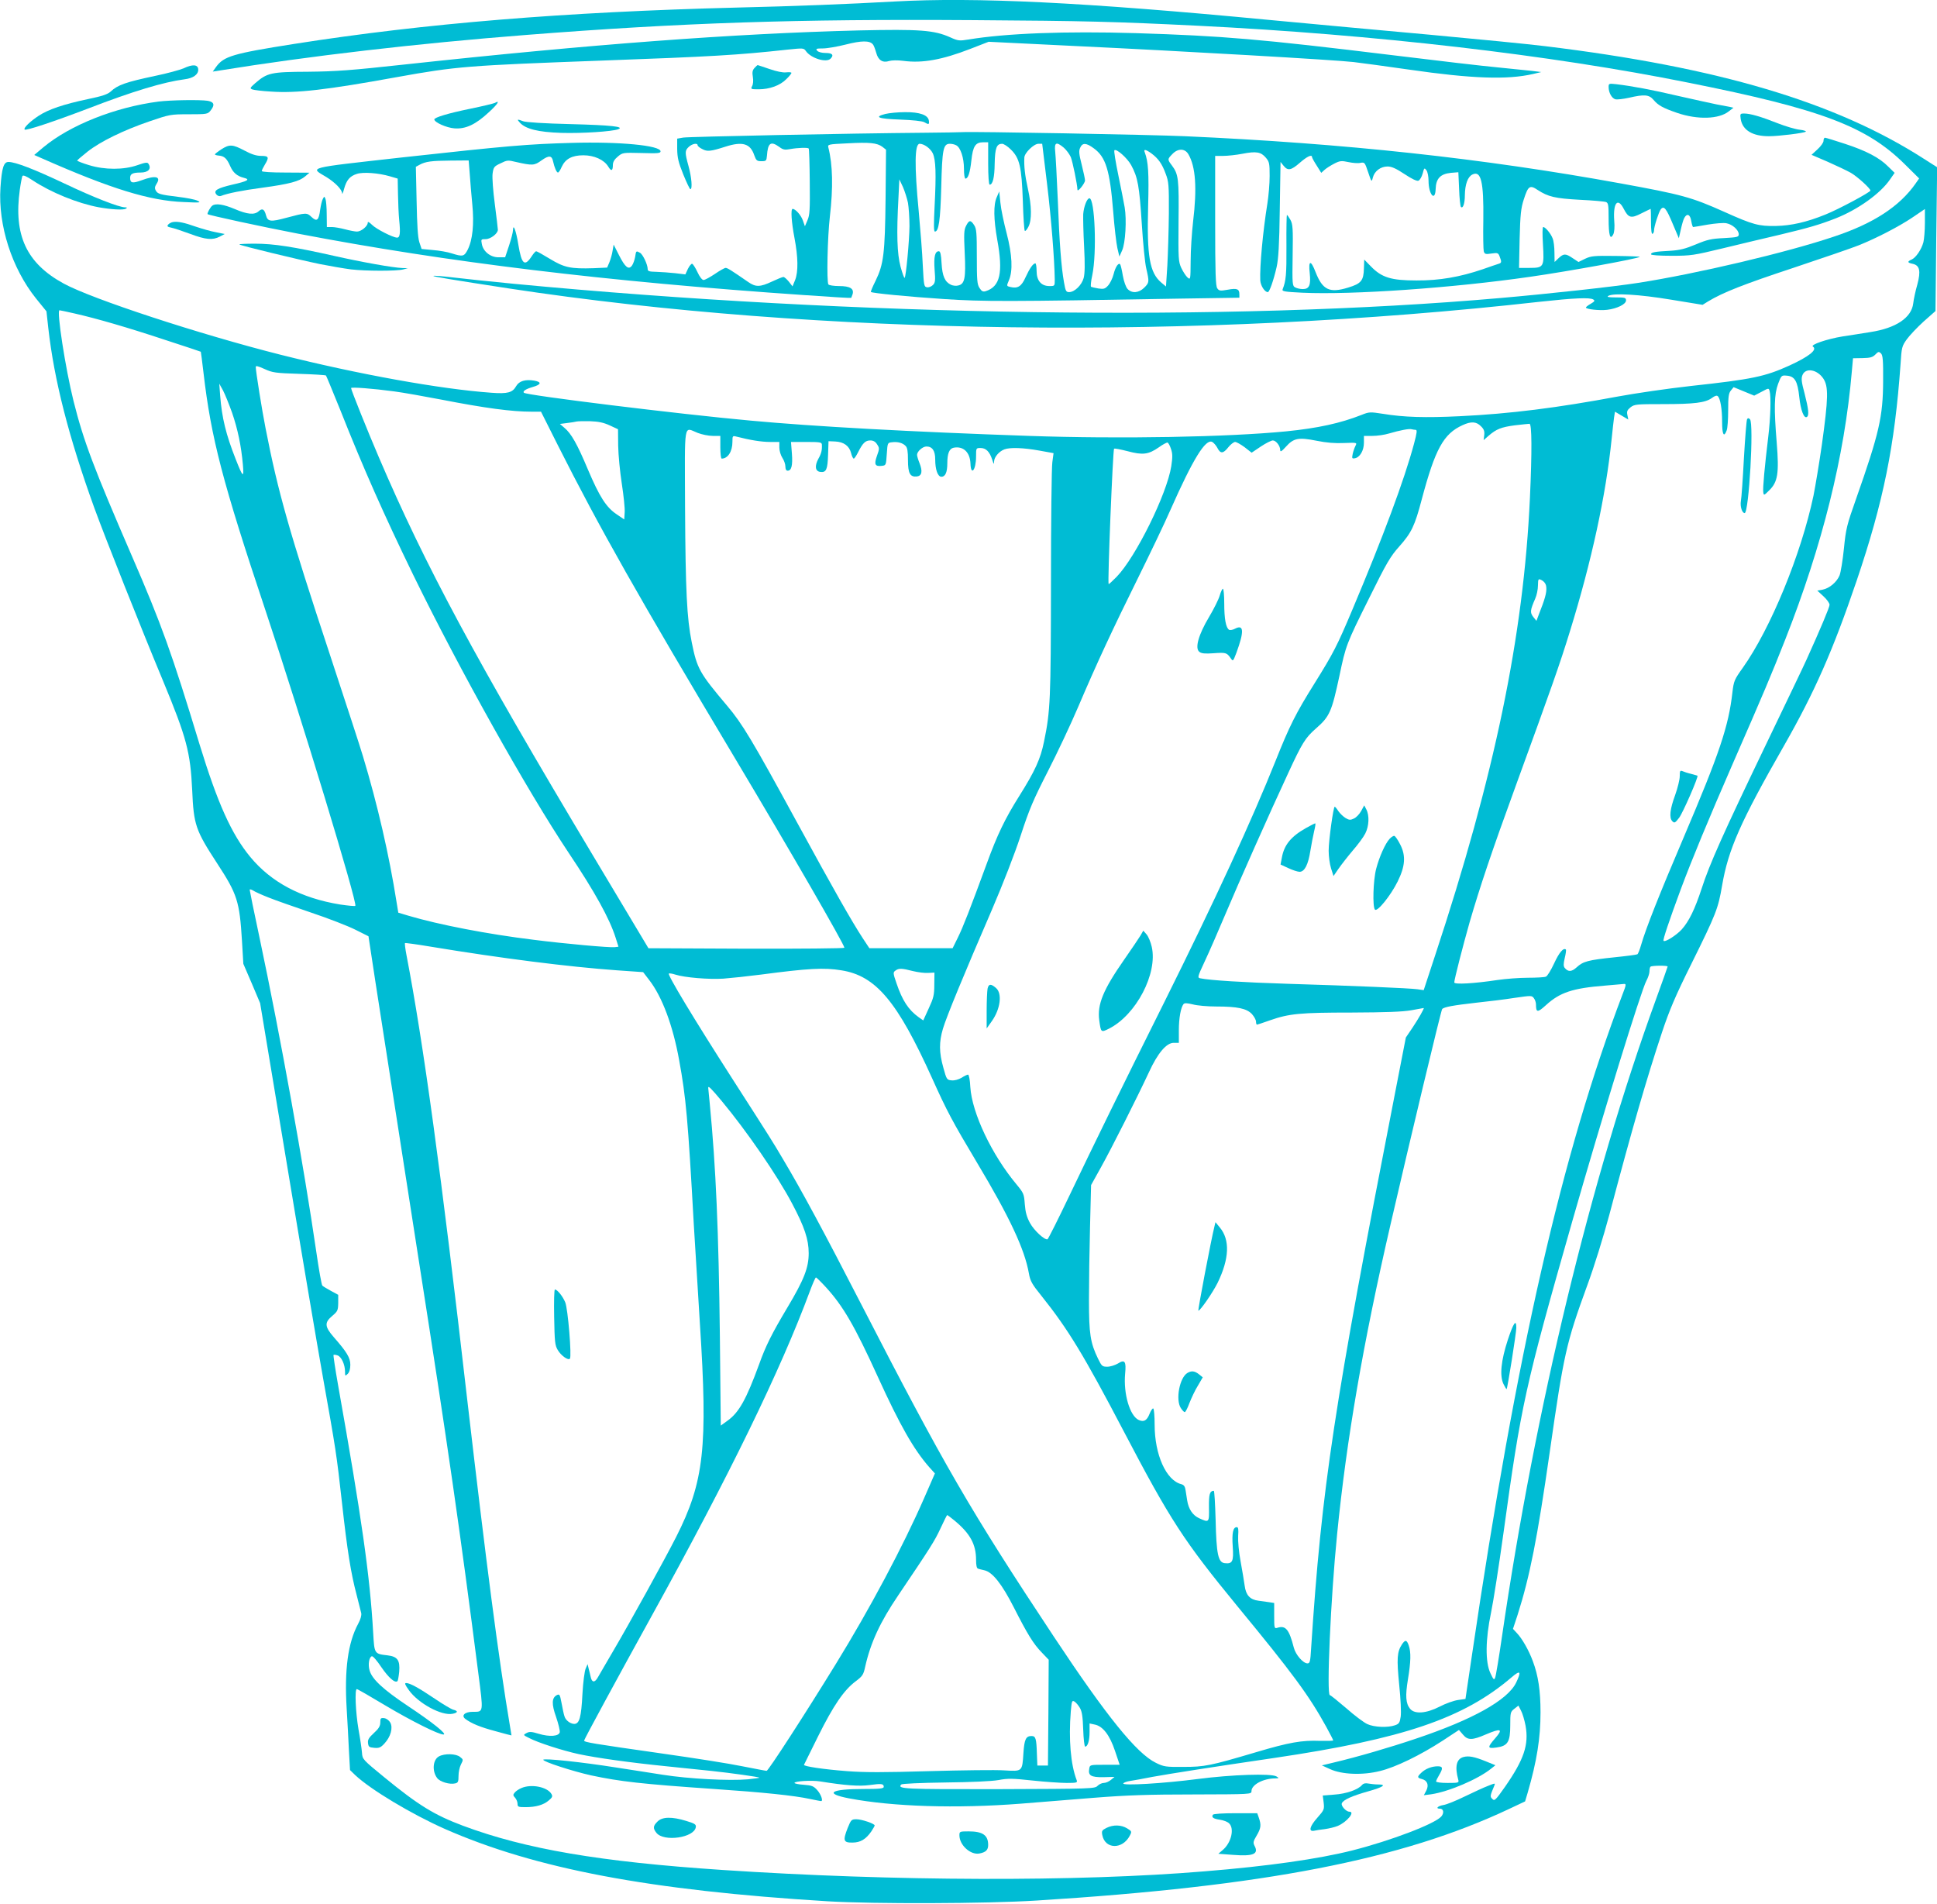 <?xml version="1.0" standalone="no"?>
<!DOCTYPE svg PUBLIC "-//W3C//DTD SVG 20010904//EN"
 "http://www.w3.org/TR/2001/REC-SVG-20010904/DTD/svg10.dtd">
<svg version="1.0" xmlns="http://www.w3.org/2000/svg"
 width="1280pt" height="1258pt" viewBox="0 0 1280 1258"
 preserveAspectRatio="xMidYMid meet">
<g transform="translate(0,1258) scale(0.1,-0.1)"
fill="#00bcd4" stroke="none">
<path d="M5910 12570 c-306 -17 -655 -31 -1040 -40 -1140 -29 -2059 -104
-2925 -240 -408 -64 -466 -82 -517 -152 l-22 -31 45 7 c592 96 1307 179 2024
235 1034 81 1786 106 2955 98 750 -5 935 -10 1485 -37 1168 -58 2327 -192
3241 -376 878 -175 1179 -289 1432 -540 l94 -93 -23 -33 c-106 -152 -280 -265
-539 -351 -314 -106 -910 -246 -1295 -306 -159 -25 -599 -73 -910 -100 -1803
-158 -4252 -122 -6520 94 -143 14 -320 32 -393 41 -74 9 -136 14 -138 11 -5
-4 116 -24 500 -83 2044 -311 4538 -343 6809 -88 230 25 333 30 356 15 12 -8
8 -13 -17 -28 -18 -10 -32 -21 -32 -25 0 -11 89 -21 140 -15 66 8 125 37 125
62 0 18 -7 20 -67 20 -49 0 -62 3 -50 10 34 20 204 10 415 -25 l208 -34 37 23
c98 59 235 113 562 221 195 65 390 132 432 149 120 48 268 125 357 185 l81 55
0 -92 c0 -50 -5 -108 -10 -128 -13 -48 -50 -102 -78 -114 -30 -13 -28 -21 7
-28 47 -10 55 -47 31 -137 -12 -41 -24 -97 -27 -124 -11 -95 -114 -164 -283
-190 -52 -8 -135 -22 -185 -29 -103 -17 -214 -55 -195 -67 32 -20 -26 -66
-155 -125 -161 -73 -245 -91 -650 -135 -154 -17 -372 -49 -485 -70 -397 -74
-710 -114 -1045 -130 -225 -11 -368 -7 -507 16 -84 13 -90 13 -140 -7 -139
-55 -289 -88 -499 -109 -389 -38 -1092 -51 -1699 -30 -781 27 -1421 62 -1840
101 -474 43 -1481 167 -1498 184 -10 10 13 25 58 38 57 16 61 33 11 42 -60 10
-100 -2 -120 -36 -24 -43 -56 -52 -163 -44 -337 24 -880 122 -1393 251 -535
135 -1249 369 -1435 471 -245 134 -331 319 -289 620 6 43 14 83 17 90 5 8 26
-1 67 -28 120 -80 297 -152 435 -178 82 -15 165 -20 181 -10 11 7 10 9 -4 9
-40 0 -211 67 -400 157 -201 95 -325 143 -371 143 -32 0 -44 -39 -53 -170 -16
-249 75 -532 235 -732 l69 -85 12 -109 c39 -347 135 -721 304 -1189 71 -195
311 -800 455 -1145 155 -374 180 -469 192 -720 10 -231 22 -265 166 -486 132
-202 147 -249 163 -510 l9 -152 56 -130 55 -130 175 -1053 c96 -580 204 -1218
240 -1419 85 -476 90 -506 126 -830 35 -318 59 -465 96 -605 14 -55 28 -110
31 -123 3 -14 -4 -41 -20 -70 -68 -126 -92 -304 -76 -563 5 -85 12 -210 15
-279 l7 -125 34 -33 c102 -96 372 -258 593 -356 598 -263 1353 -406 2530 -478
305 -18 1046 -16 1380 5 1506 94 2412 270 3124 606 l104 49 17 57 c61 210 85
362 85 532 0 142 -15 243 -51 338 -26 71 -71 150 -106 186 l-25 27 31 94 c80
252 130 503 211 1068 94 656 109 724 248 1105 47 127 108 325 147 470 150 567
248 905 348 1205 49 147 88 239 193 450 165 333 178 367 204 520 41 238 120
418 410 925 201 352 322 626 479 1088 177 522 252 893 290 1430 7 112 9 120
42 166 19 26 69 79 111 117 l78 69 5 475 6 475 -88 56 c-584 375 -1359 605
-2503 744 -113 14 -452 47 -755 75 -302 27 -786 72 -1075 99 -1215 116 -1934
151 -2470 121z m-5418 -2061 c146 -33 353 -93 603 -176 127 -41 231 -76 232
-77 1 -1 9 -65 18 -141 50 -429 126 -721 410 -1570 231 -691 609 -1934 593
-1950 -3 -3 -48 1 -101 9 -257 42 -454 146 -593 314 -124 150 -216 355 -335
743 -183 603 -252 795 -449 1249 -250 577 -318 756 -384 1020 -54 216 -113
600 -93 600 3 0 47 -9 99 -21z m11952 -447 c-1 -235 -26 -344 -178 -776 -62
-175 -68 -199 -81 -330 -8 -78 -21 -158 -29 -178 -19 -45 -67 -85 -112 -94
l-35 -6 41 -38 c22 -20 40 -45 40 -56 0 -16 -61 -161 -153 -364 -13 -30 -135
-284 -270 -565 -282 -587 -370 -784 -422 -945 -46 -140 -84 -217 -132 -271
-36 -39 -110 -86 -120 -75 -6 5 35 127 114 341 72 193 180 455 348 840 200
457 250 576 342 809 245 622 392 1211 440 1770 l8 89 62 1 c51 1 67 5 85 23
20 21 24 21 38 8 12 -13 15 -45 14 -183z m-10467 48 c95 -3 175 -8 177 -11 3
-3 45 -106 95 -229 153 -386 289 -692 480 -1085 307 -629 751 -1423 1029
-1840 173 -258 270 -434 310 -560 l19 -60 -25 -3 c-31 -4 -326 22 -537 49
-303 37 -623 99 -823 158 l-70 21 -12 73 c-48 305 -125 641 -222 962 -16 55
-115 357 -218 670 -268 810 -343 1074 -425 1495 -24 121 -65 378 -65 406 0 9
16 5 58 -14 52 -24 71 -27 229 -32z m10071 -30 c36 -53 34 -131 -9 -440 -17
-118 -42 -268 -55 -334 -82 -389 -284 -880 -468 -1139 -55 -77 -59 -86 -68
-162 -25 -223 -86 -404 -323 -960 -161 -377 -248 -597 -280 -707 -9 -32 -20
-60 -25 -63 -5 -3 -73 -12 -152 -20 -173 -18 -207 -27 -249 -66 -33 -30 -56
-32 -79 -4 -9 11 -9 26 0 65 7 28 10 53 8 56 -16 15 -45 -19 -78 -91 -21 -45
-45 -85 -55 -88 -9 -4 -62 -7 -118 -7 -56 0 -147 -7 -202 -15 -151 -23 -285
-31 -285 -16 0 19 57 241 101 396 69 237 145 464 306 905 236 648 289 797 358
1021 143 463 237 896 275 1269 6 58 13 122 16 142 l6 38 44 -26 44 -26 -6 30
c-5 24 -1 33 21 51 26 20 39 21 215 21 206 0 280 9 323 41 19 14 32 18 39 11
16 -16 28 -83 28 -169 0 -85 12 -106 30 -57 6 14 10 74 10 134 0 88 3 112 18
130 l18 22 68 -28 68 -28 48 25 c48 26 48 26 54 5 10 -37 6 -178 -9 -301 -24
-199 -37 -341 -33 -366 3 -24 4 -24 39 11 57 55 66 113 50 313 -19 230 -17
321 9 391 21 56 23 57 57 54 53 -4 72 -36 83 -142 9 -86 31 -143 50 -131 16
10 11 53 -15 155 -21 77 -23 100 -14 122 20 50 96 38 137 -22z m-10514 -228
c37 -108 60 -218 71 -342 8 -91 0 -85 -47 35 -65 164 -92 276 -103 420 l-6 80
25 -45 c13 -25 40 -92 60 -148z m1071 142 c61 -8 200 -33 310 -54 293 -57 467
-80 597 -80 l63 0 112 -223 c276 -547 527 -991 1173 -2072 359 -601 720 -1226
720 -1247 0 -4 -291 -7 -647 -6 l-648 3 -368 615 c-772 1290 -1106 1910 -1414
2630 -73 170 -183 444 -183 456 0 8 144 -3 285 -22z m1425 -225 l54 -25 1
-109 c1 -61 12 -174 24 -251 12 -78 21 -163 19 -189 l-3 -47 -50 34 c-69 46
-113 115 -190 296 -71 169 -110 238 -156 276 l-29 25 47 6 c27 3 55 8 63 10 8
2 49 3 90 2 56 -2 89 -9 130 -28z m5756 -5 c20 -19 25 -33 22 -59 l-4 -33 33
29 c51 44 83 57 174 69 46 5 89 10 96 10 16 0 17 -181 3 -490 -42 -911 -233
-1832 -627 -3024 l-75 -228 -42 6 c-50 7 -423 23 -856 36 -291 9 -515 23 -577
36 -21 4 -21 7 28 112 28 59 91 204 141 322 79 188 288 659 412 925 91 197
112 230 181 291 92 80 105 111 156 348 42 201 46 212 195 511 117 237 142 279
201 345 80 90 102 135 148 310 89 334 144 434 270 491 56 26 91 24 121 -7z
m-431 -24 c11 0 8 -21 -11 -92 -64 -238 -203 -612 -406 -1093 -103 -245 -128
-292 -250 -488 -126 -201 -167 -284 -258 -512 -158 -395 -398 -917 -733 -1590
-293 -587 -467 -943 -628 -1280 -76 -159 -142 -291 -147 -293 -19 -6 -89 58
-116 108 -21 39 -30 71 -34 124 -5 67 -7 73 -55 131 -163 195 -294 471 -305
643 -2 45 -9 82 -15 82 -5 0 -25 -9 -43 -21 -21 -12 -46 -19 -66 -17 -31 3
-33 6 -54 83 -29 102 -29 170 -3 258 23 78 138 357 324 787 73 170 150 368
190 490 57 175 84 237 180 425 62 121 152 312 200 425 121 284 229 516 397
855 79 160 175 360 212 445 150 339 233 473 277 450 10 -6 26 -24 34 -40 20
-39 38 -38 72 5 15 19 36 35 45 35 9 0 37 -16 63 -35 l46 -36 61 41 c33 22 69
40 79 40 21 0 49 -36 49 -64 0 -14 9 -9 38 23 50 56 82 63 202 39 63 -13 124
-18 182 -15 84 3 86 3 76 -17 -6 -11 -15 -36 -19 -54 -6 -30 -5 -33 13 -30 34
5 61 51 61 103 l0 45 57 0 c31 0 80 7 109 16 72 21 133 33 149 28 8 -2 20 -4
27 -4z m-4745 -20 c28 -11 73 -20 100 -20 l50 0 0 -75 c0 -41 4 -75 9 -75 41
0 71 47 71 111 0 40 1 41 28 34 89 -23 165 -35 220 -35 l62 0 0 -37 c0 -21 9
-51 20 -68 11 -16 20 -42 20 -57 0 -18 5 -28 15 -28 25 0 34 34 28 113 l-6 77
102 0 c89 0 101 -2 102 -17 2 -36 -3 -59 -23 -94 -26 -48 -21 -83 13 -87 39
-5 48 16 51 114 l3 89 45 -2 c56 -3 92 -29 104 -76 5 -21 13 -37 18 -37 4 0
17 19 29 43 30 60 48 77 80 77 20 0 34 -8 45 -26 16 -24 16 -29 -1 -76 -20
-56 -13 -71 31 -66 29 3 29 4 34 78 5 74 5 75 34 78 37 5 71 -4 90 -24 12 -11
16 -36 16 -94 0 -88 14 -113 59 -108 33 4 39 34 17 89 -9 22 -16 46 -16 54 0
22 37 55 62 55 39 0 58 -28 58 -85 0 -68 17 -115 41 -115 26 0 39 30 39 89 0
65 13 97 42 103 64 12 108 -30 111 -105 3 -85 37 -42 37 47 0 56 0 56 30 56
36 0 60 -25 77 -78 10 -31 12 -33 12 -11 1 29 32 66 68 80 37 14 126 11 231
-8 l94 -17 -8 -60 c-5 -34 -9 -394 -9 -801 -1 -770 -4 -842 -46 -1045 -23
-114 -59 -193 -164 -360 -94 -149 -146 -258 -214 -445 -112 -305 -157 -420
-191 -489 l-35 -71 -275 0 -275 0 -43 65 c-72 110 -190 317 -436 768 -296 543
-361 651 -461 769 -183 217 -199 245 -234 420 -32 158 -41 337 -44 886 -2 585
-11 534 83 497z m3128 -106 c11 -31 11 -54 2 -114 -29 -185 -235 -601 -361
-731 -28 -28 -51 -50 -53 -48 -8 10 28 886 36 895 3 2 43 -5 89 -17 101 -27
138 -22 206 25 26 19 53 33 58 32 6 -2 16 -20 23 -42z m2478 -901 c8 -32 -1
-75 -35 -161 l-28 -74 -21 26 c-22 29 -21 43 13 121 10 22 18 61 18 86 1 45 2
47 24 36 13 -6 26 -21 29 -34z m-8441 -2063 c44 -18 171 -62 282 -100 111 -37
242 -88 290 -112 l88 -44 47 -309 c51 -330 139 -895 292 -1875 181 -1154 268
-1756 386 -2679 35 -271 37 -261 -36 -261 -53 0 -78 -25 -49 -47 42 -31 98
-54 199 -81 58 -16 106 -29 106 -28 0 1 -5 28 -10 61 -76 451 -156 1070 -281
2145 -174 1516 -292 2374 -403 2950 -8 41 -12 77 -10 79 2 2 77 -8 166 -23
472 -78 915 -134 1236 -157 l172 -12 40 -52 c86 -111 157 -302 198 -530 45
-246 58 -387 97 -1090 9 -148 27 -441 40 -650 53 -818 28 -1045 -157 -1410
-74 -146 -312 -577 -414 -750 -48 -83 -95 -162 -103 -177 -20 -36 -39 -36 -47
0 -3 15 -10 41 -14 57 l-7 30 -13 -30 c-7 -16 -17 -91 -21 -165 -8 -158 -20
-200 -55 -200 -13 0 -33 9 -44 20 -20 20 -21 24 -40 122 -10 53 -13 57 -31 48
-33 -18 -35 -58 -4 -145 15 -44 26 -89 24 -100 -6 -27 -67 -32 -140 -10 -46
14 -60 15 -79 5 -24 -13 -24 -13 16 -33 59 -31 221 -83 326 -106 122 -26 336
-56 583 -81 110 -11 245 -25 300 -31 122 -13 308 -39 313 -44 2 -2 -32 -6 -75
-11 -123 -11 -392 3 -563 30 -85 13 -227 36 -315 49 -214 34 -475 62 -475 50
0 -13 195 -76 316 -103 193 -41 333 -57 814 -90 322 -22 527 -43 633 -66 38
-8 70 -14 73 -14 15 0 -1 45 -25 72 -24 27 -36 32 -90 36 -33 2 -61 8 -61 12
0 12 112 19 170 10 167 -27 258 -33 326 -24 79 11 94 9 94 -12 0 -11 -26 -14
-139 -14 -213 0 -257 -30 -90 -62 289 -55 709 -68 1134 -35 116 9 334 27 485
39 214 17 360 22 658 22 380 1 382 1 382 22 0 42 76 83 155 84 28 1 29 1 10
13 -35 21 -297 12 -520 -17 -223 -29 -502 -46 -492 -29 4 6 23 13 44 16 21 3
88 15 148 27 116 21 395 65 805 125 852 126 1251 261 1569 533 58 50 66 40 30
-35 -56 -116 -288 -245 -664 -371 -172 -58 -384 -120 -545 -158 l-75 -18 55
-25 c79 -36 216 -41 330 -12 103 25 267 105 413 200 l108 71 26 -30 c32 -39
61 -39 153 1 99 42 114 36 62 -24 -55 -63 -54 -71 6 -63 75 10 92 36 92 146 0
84 1 90 27 110 l27 21 17 -33 c10 -18 23 -63 30 -99 23 -126 -10 -224 -136
-405 -62 -88 -69 -95 -83 -80 -17 16 -16 19 13 89 7 17 4 16 -41 -2 -27 -10
-96 -42 -154 -70 -57 -28 -121 -54 -142 -57 -37 -6 -54 -24 -23 -24 25 0 29
-29 9 -52 -44 -49 -332 -159 -588 -224 -222 -56 -555 -104 -976 -138 -837 -70
-2056 -66 -3185 9 -811 54 -1302 138 -1715 292 -189 71 -293 134 -520 320
-144 118 -145 119 -148 163 -2 25 -12 94 -23 154 -19 111 -26 266 -11 266 5 0
90 -49 190 -109 168 -100 351 -192 383 -191 26 1 -74 81 -232 186 -168 112
-241 180 -257 238 -11 39 -3 87 15 93 7 3 35 -30 63 -72 48 -70 91 -108 107
-92 3 4 8 32 11 62 6 76 -11 100 -77 108 -88 10 -87 10 -95 149 -21 374 -76
759 -232 1637 -19 107 -32 196 -30 199 3 2 14 1 26 -3 26 -8 50 -61 50 -107 0
-31 1 -31 18 -15 11 11 17 33 17 60 0 46 -23 84 -109 182 -61 70 -63 97 -10
141 35 30 38 36 39 85 l0 54 -48 26 c-26 14 -52 30 -57 35 -5 5 -23 106 -40
224 -83 570 -235 1413 -375 2075 -36 168 -65 311 -65 316 0 5 10 3 23 -5 12
-8 58 -29 102 -46z m9245 -456 c0 -3 -36 -103 -79 -222 -429 -1179 -796 -2697
-1016 -4207 -20 -137 -40 -259 -45 -270 -7 -17 -11 -13 -31 30 -35 73 -33 224
4 400 15 72 52 308 82 525 117 850 141 962 456 2065 196 686 454 1522 489
1586 11 20 20 48 20 61 0 14 3 28 7 31 8 8 113 9 113 1z m-5460 -25 c228 -36
370 -205 600 -714 98 -218 134 -285 297 -558 215 -359 314 -571 342 -730 9
-51 20 -71 84 -150 175 -219 279 -390 542 -892 310 -592 398 -726 754 -1160
361 -438 471 -587 585 -794 25 -46 46 -86 46 -90 0 -3 -39 -4 -87 -3 -119 5
-205 -10 -423 -75 -304 -90 -340 -97 -480 -97 -117 -1 -129 1 -182 27 -127 62
-325 307 -673 832 -555 838 -726 1133 -1273 2196 -246 478 -394 753 -517 959
-71 120 -70 119 -334 530 -258 402 -434 694 -421 698 5 2 24 -1 42 -7 62 -20
222 -33 318 -27 52 4 165 16 250 27 310 41 416 47 530 28z m473 -5 c33 -8 78
-14 101 -12 l41 2 -1 -79 c0 -70 -5 -89 -37 -158 l-36 -79 -30 21 c-68 49
-108 110 -147 225 -23 66 -23 72 -7 83 22 17 42 16 116 -3z m4690 -151 c-401
-1053 -702 -2369 -996 -4368 l-43 -290 -49 -7 c-28 -4 -82 -23 -122 -44 -88
-45 -165 -51 -195 -14 -29 35 -32 87 -14 195 19 115 21 179 5 224 -13 37 -23
39 -45 6 -32 -49 -35 -93 -18 -265 10 -95 14 -185 10 -212 -6 -40 -11 -48 -38
-57 -48 -17 -138 -13 -183 8 -22 10 -85 57 -139 105 -55 47 -103 86 -108 86
-23 0 5 638 48 1065 62 624 172 1264 354 2050 126 547 333 1411 340 1418 12
14 75 25 225 42 77 8 191 22 254 32 110 16 114 16 127 -2 8 -10 14 -29 14 -41
0 -55 10 -56 66 -5 92 84 176 112 390 129 60 5 117 10 126 11 15 1 14 -7 -9
-66z m-2687 -83 c142 0 202 -13 237 -50 15 -17 27 -39 27 -50 0 -11 3 -20 6
-20 3 0 42 13 87 29 126 44 198 51 539 51 228 1 335 5 393 15 44 8 81 15 83
15 6 0 -34 -70 -74 -130 l-44 -65 -70 -360 c-406 -2082 -486 -2607 -556 -3677
-5 -86 -8 -98 -24 -98 -29 0 -78 57 -90 103 -31 121 -54 150 -109 132 -20 -6
-21 -3 -21 79 l0 85 -32 5 c-18 3 -51 7 -72 10 -56 7 -83 37 -91 99 -4 29 -16
101 -27 161 -12 65 -18 133 -16 168 3 43 1 58 -9 58 -25 0 -33 -38 -27 -127 7
-99 -1 -117 -53 -111 -43 5 -55 59 -60 286 -3 105 -8 192 -12 192 -27 -1 -33
-22 -32 -109 2 -102 1 -102 -65 -72 -42 19 -70 60 -79 118 -2 15 -7 44 -10 64
-4 28 -11 38 -29 43 -100 25 -176 195 -176 393 0 56 -4 104 -9 107 -4 3 -15
-12 -24 -34 -18 -46 -38 -57 -72 -42 -59 27 -102 173 -90 306 8 82 -2 96 -48
67 -19 -11 -50 -21 -70 -21 -33 0 -37 4 -61 53 -51 105 -60 165 -60 387 0 113
3 330 7 482 l7 278 65 117 c71 127 241 465 317 628 58 127 116 195 164 195
l34 0 0 83 c0 80 13 151 31 173 7 8 23 7 61 -2 29 -8 98 -14 154 -14z m-3268
-623 c165 -198 369 -494 467 -680 81 -153 109 -236 109 -327 0 -95 -30 -174
-142 -361 -103 -173 -142 -251 -186 -374 -85 -232 -133 -318 -209 -372 l-44
-32 -6 592 c-8 693 -26 1114 -67 1537 -5 52 -10 99 -10 103 0 16 20 -5 88 -86z
m690 -1232 c114 -125 190 -256 343 -592 146 -320 236 -478 339 -596 l38 -42
-72 -165 c-139 -318 -359 -731 -582 -1093 -206 -335 -447 -707 -458 -707 -6 0
-78 14 -160 30 -81 17 -322 55 -535 85 -456 65 -511 74 -511 85 0 8 218 410
450 830 512 927 849 1619 1041 2137 19 51 37 93 41 93 3 0 33 -29 66 -65z
m849 -1541 c103 -85 143 -157 143 -260 0 -35 4 -56 13 -58 6 -3 26 -7 42 -11
54 -12 116 -91 195 -246 90 -177 129 -241 186 -299 l44 -46 -2 -349 -3 -350
-35 0 -35 0 -3 75 c-3 105 -8 120 -36 120 -37 0 -47 -23 -53 -112 -8 -124 -6
-122 -127 -115 -55 4 -278 1 -494 -5 -304 -9 -427 -9 -545 0 -156 12 -290 32
-284 42 1 3 44 88 94 190 100 201 170 304 248 362 44 33 51 43 62 95 36 160
99 296 219 473 210 311 242 361 279 442 22 48 42 87 44 88 2 0 24 -16 48 -36z
m829 -1238 c14 -24 19 -57 22 -143 2 -62 8 -113 13 -113 17 0 29 40 29 96 l0
57 33 -7 c54 -10 100 -69 135 -174 l31 -92 -99 0 c-96 0 -98 0 -102 -25 -9
-46 11 -58 93 -57 l74 2 -24 -20 c-13 -11 -34 -20 -47 -20 -13 0 -31 -9 -41
-19 -18 -19 -38 -20 -652 -22 -628 -1 -675 1 -645 31 5 5 127 11 289 13 175 2
307 8 353 16 63 12 94 11 225 -3 84 -9 186 -16 226 -16 66 0 72 2 66 18 -40
103 -54 272 -39 455 6 68 8 74 24 65 10 -6 26 -25 36 -42z"/>
<path d="M11545 9810 c-4 -6 -13 -122 -21 -258 -7 -136 -16 -263 -20 -283 -6
-35 8 -79 25 -79 28 0 62 593 35 620 -9 9 -14 9 -19 0z"/>
<path d="M11100 7451 c0 -22 -14 -78 -30 -123 -35 -95 -41 -151 -19 -174 14
-14 19 -11 45 23 24 31 130 273 121 278 -1 0 -20 6 -42 12 -22 5 -48 14 -57
18 -16 6 -18 1 -18 -34z"/>
<path d="M8995 7222 c-11 -20 -32 -43 -48 -50 -23 -11 -31 -11 -55 3 -16 10
-37 30 -48 46 -10 16 -21 29 -24 29 -9 0 -40 -223 -40 -291 0 -37 7 -89 16
-117 l16 -50 33 48 c18 26 60 80 93 119 34 39 72 90 84 114 25 49 28 119 7
159 l-14 27 -20 -37z"/>
<path d="M8630 7109 c-98 -55 -144 -111 -159 -194 l-9 -47 52 -24 c28 -13 61
-24 74 -24 33 0 57 48 71 138 7 42 18 101 25 130 7 28 11 52 7 52 -3 0 -31
-14 -61 -31z"/>
<path d="M9183 7038 c-29 -31 -68 -118 -89 -198 -20 -76 -25 -253 -8 -270 16
-16 104 93 150 186 50 101 55 170 17 244 -15 30 -33 56 -39 57 -5 2 -20 -7
-31 -19z"/>
<path d="M8060 8645 c-7 -25 -39 -89 -70 -141 -70 -117 -96 -208 -64 -231 14
-11 37 -13 94 -9 80 6 87 4 112 -32 16 -23 16 -23 38 34 52 141 50 190 -7 161
-16 -9 -35 -12 -41 -8 -21 13 -32 72 -32 173 0 54 -4 98 -9 98 -4 0 -14 -20
-21 -45z"/>
<path d="M7536 6398 c-11 -18 -59 -89 -107 -158 -139 -199 -179 -296 -165
-401 11 -81 11 -82 65 -55 179 91 322 364 282 540 -7 31 -22 68 -34 82 l-22
25 -19 -33z"/>
<path d="M6526 6048 c-3 -17 -6 -83 -6 -147 l0 -116 34 48 c57 80 70 183 28
219 -34 30 -49 28 -56 -4z"/>
<path d="M3662 3878 c3 -163 5 -187 24 -218 21 -36 68 -70 80 -57 13 12 -13
331 -31 373 -17 40 -52 84 -68 84 -5 0 -7 -78 -5 -182z"/>
<path d="M2702 1413 c62 -87 216 -171 289 -156 36 7 37 19 4 27 -14 4 -68 36
-121 72 -107 72 -165 104 -190 104 -12 0 -8 -11 18 -47z"/>
<path d="M2513 1200 c0 -24 -10 -41 -42 -70 -34 -31 -42 -45 -39 -67 3 -25 8
-28 41 -31 32 -3 43 2 67 28 42 45 58 104 39 139 -9 15 -25 27 -40 29 -23 3
-26 -1 -26 -28z"/>
<path d="M2900 975 c-40 -22 -46 -97 -11 -143 19 -25 83 -44 119 -35 19 4 22
12 22 50 0 24 7 58 16 75 16 31 16 33 -6 50 -27 22 -103 24 -140 3z"/>
<path d="M9670 971 c-46 -13 -57 -64 -34 -148 6 -22 4 -23 -70 -23 -43 0 -76
4 -76 10 0 5 9 24 20 42 27 45 25 58 -9 58 -39 0 -81 -16 -108 -42 -29 -27
-29 -34 2 -42 37 -9 49 -39 30 -77 l-16 -30 48 6 c116 17 309 99 396 169 l29
23 -64 26 c-74 30 -113 38 -148 28z"/>
<path d="M9001 787 c-25 -31 -105 -59 -183 -64 l-77 -6 6 -47 c5 -45 3 -49
-41 -99 -51 -57 -61 -94 -23 -87 12 3 45 8 72 11 28 4 66 13 85 21 61 26 117
94 77 94 -22 0 -57 39 -50 55 8 23 66 49 176 80 99 28 123 45 63 45 -18 0 -47
3 -63 6 -19 4 -33 1 -42 -9z"/>
<path d="M3445 766 c-17 -7 -36 -20 -44 -30 -12 -14 -11 -19 3 -34 9 -10 16
-28 16 -40 0 -20 5 -22 53 -22 68 0 120 15 154 45 23 19 26 27 17 42 -27 47
-134 68 -199 39z"/>
<path d="M8015 590 c-11 -17 3 -27 46 -33 22 -3 49 -13 60 -23 38 -34 16 -130
-42 -178 l-28 -24 94 -7 c137 -11 175 5 145 60 -10 20 -9 29 14 67 29 49 31
70 15 117 l-11 31 -143 0 c-85 0 -146 -4 -150 -10z"/>
<path d="M4345 545 c-30 -29 -31 -45 -7 -75 49 -61 250 -32 260 38 3 18 -7 24
-63 41 -94 29 -159 28 -190 -4z"/>
<path d="M5601 501 c-32 -82 -27 -96 32 -95 53 0 89 22 125 74 12 18 22 36 22
39 0 12 -86 41 -120 41 -34 0 -36 -3 -59 -59z"/>
<path d="M7312 503 c-30 -15 -33 -20 -28 -47 18 -95 134 -97 182 -4 14 27 13
29 -18 48 -40 24 -91 25 -136 3z"/>
<path d="M6340 454 c0 -65 74 -132 133 -120 42 8 57 24 57 56 0 65 -36 90
-130 90 -58 0 -60 -1 -60 -26z"/>
<path d="M9964 3728 c-45 -138 -55 -236 -29 -292 10 -20 19 -35 21 -34 6 6 64
372 64 405 0 60 -18 35 -56 -79z"/>
<path d="M8026 4480 c-23 -91 -112 -560 -107 -560 13 1 94 118 127 184 78 160
83 285 14 367 l-28 34 -6 -25z"/>
<path d="M7847 3509 c-52 -30 -80 -177 -44 -232 10 -15 21 -27 26 -27 5 0 19
27 31 60 13 33 37 85 56 115 l32 55 -25 20 c-28 22 -49 25 -76 9z"/>
<path d="M5675 12379 c-827 -21 -1765 -91 -3000 -225 -357 -39 -453 -46 -640
-48 -245 -1 -269 -7 -349 -76 -35 -31 -36 -34 -18 -41 11 -4 66 -11 123 -14
168 -12 366 11 829 95 399 72 469 77 1365 110 715 26 890 36 1218 72 106 11
108 11 123 -10 33 -47 134 -78 162 -50 24 24 13 38 -32 38 -26 0 -48 6 -56 15
-11 13 -6 15 38 15 28 0 97 12 152 26 102 26 157 27 178 1 6 -6 15 -31 22 -55
13 -50 43 -69 86 -55 16 5 55 6 93 1 127 -17 257 7 443 79 l121 47 571 -28
c718 -34 1723 -92 1841 -106 50 -6 215 -28 367 -50 414 -60 649 -68 818 -29
l55 13 -65 8 c-36 4 -137 14 -225 23 -88 8 -398 44 -690 80 -877 107 -1123
128 -1698 146 -469 14 -859 -1 -1107 -42 -61 -10 -69 -9 -122 15 -106 47 -200
54 -603 45z"/>
<path d="M1212 12128 c-24 -10 -107 -33 -185 -49 -198 -42 -249 -60 -297 -105
-19 -17 -57 -30 -150 -49 -160 -34 -258 -67 -323 -109 -57 -37 -104 -82 -94
-92 8 -9 191 52 422 140 293 113 496 174 634 192 57 7 91 31 91 63 0 35 -35
39 -98 9z"/>
<path d="M4986 12131 c-14 -15 -16 -29 -11 -60 4 -23 2 -48 -5 -60 -10 -20 -8
-21 43 -21 72 0 142 25 183 67 19 18 34 37 34 41 0 5 -16 6 -35 4 -21 -3 -64
6 -110 22 -41 14 -77 26 -79 26 -1 0 -11 -9 -20 -19z"/>
<path d="M10630 12005 c0 -37 21 -75 45 -81 12 -3 52 2 89 10 103 24 133 21
163 -14 30 -36 63 -54 156 -86 135 -46 277 -42 342 11 l30 23 -25 6 c-14 3
-52 10 -85 16 -33 7 -145 31 -250 55 -179 42 -308 66 -417 79 -46 5 -48 4 -48
-19z"/>
<path d="M1048 11909 c-286 -37 -584 -155 -760 -301 l-62 -52 55 -24 c451
-199 709 -279 934 -287 108 -5 117 -4 90 9 -16 8 -73 19 -125 25 -124 15 -139
20 -151 43 -8 15 -6 25 6 44 31 48 -8 57 -99 23 -61 -22 -76 -19 -76 16 0 26
17 35 69 35 51 0 74 25 52 58 -6 11 -21 9 -72 -9 -91 -32 -217 -32 -321 0 -43
13 -78 27 -78 30 0 3 31 29 67 58 86 68 238 142 410 201 135 46 140 47 261 47
118 0 125 1 143 24 30 37 25 57 -18 65 -52 8 -244 5 -325 -5z"/>
<path d="M3270 11900 c-8 -4 -82 -22 -165 -39 -142 -29 -235 -57 -235 -70 1
-20 81 -55 132 -59 75 -6 141 25 229 107 59 54 76 82 39 61z"/>
<path d="M5850 11827 c-77 -20 -47 -32 97 -37 83 -3 147 -10 160 -17 30 -18
35 -16 31 10 -5 37 -60 57 -158 56 -47 0 -105 -6 -130 -12z"/>
<path d="M11503 11793 c12 -73 78 -113 186 -113 66 0 233 21 244 30 4 4 -14
10 -41 13 -27 3 -92 22 -143 42 -111 44 -183 65 -223 65 -27 0 -28 -2 -23 -37z"/>
<path d="M3435 11770 c38 -42 120 -63 275 -68 136 -4 334 9 375 24 44 17 -44
27 -315 34 -170 4 -296 12 -313 19 -39 15 -43 14 -22 -9z"/>
<path d="M6115 11703 c-507 -4 -1563 -26 -1600 -32 l-40 -7 0 -69 c1 -58 8
-87 40 -167 22 -54 43 -98 47 -98 15 0 8 79 -12 152 -25 91 -25 103 2 128 23
21 58 27 58 10 0 -5 14 -17 31 -25 33 -18 56 -15 153 16 112 36 164 21 190
-56 13 -36 18 -40 48 -40 31 0 33 3 36 35 6 87 25 100 82 59 24 -18 36 -21 72
-14 50 9 115 11 122 4 3 -3 6 -101 7 -219 2 -185 0 -221 -15 -255 l-17 -40
-14 40 c-13 35 -48 74 -67 75 -14 0 -8 -87 12 -192 24 -126 26 -223 4 -279
l-17 -41 -24 31 c-14 17 -30 31 -36 31 -7 0 -41 -14 -75 -30 -79 -37 -108 -38
-158 -3 -113 78 -137 93 -149 93 -7 0 -39 -18 -71 -40 -33 -22 -66 -40 -75
-40 -9 0 -26 21 -40 52 -13 28 -29 53 -35 55 -5 2 -18 -13 -28 -33 l-17 -37
-67 8 c-37 4 -93 8 -125 9 -47 1 -57 4 -57 18 0 30 -32 98 -51 108 -25 14 -26
14 -32 -28 -4 -21 -13 -46 -21 -57 -22 -30 -45 -11 -86 70 l-35 69 -7 -41 c-3
-22 -13 -56 -21 -76 l-15 -35 -89 -4 c-152 -5 -194 4 -288 61 -46 28 -87 51
-92 51 -4 0 -17 -14 -28 -31 -48 -74 -68 -57 -90 76 -14 88 -34 143 -35 95 0
-14 -12 -60 -26 -102 l-26 -78 -44 0 c-53 0 -101 38 -110 88 -6 31 -5 32 25
32 33 0 81 37 81 62 0 7 -9 83 -20 168 -12 91 -18 174 -15 202 6 44 10 49 53
69 42 21 49 22 101 9 110 -25 122 -24 169 10 49 35 69 34 77 -7 9 -40 23 -73
32 -73 5 0 16 17 25 38 24 52 68 76 143 76 71 0 136 -29 164 -74 20 -34 31
-30 31 11 0 18 10 36 32 54 32 27 34 27 158 24 105 -3 125 -2 125 11 0 39
-271 65 -585 56 -292 -8 -422 -19 -1131 -97 -633 -71 -602 -63 -492 -129 58
-36 103 -82 104 -108 0 -9 6 4 13 31 16 57 37 83 84 98 42 14 144 6 219 -16
l51 -15 2 -103 c1 -56 4 -133 8 -172 9 -86 5 -115 -14 -115 -27 0 -139 57
-166 85 -19 18 -28 23 -28 13 0 -22 -43 -58 -71 -58 -13 0 -49 7 -79 15 -30 8
-70 15 -87 15 l-33 0 -1 83 c0 45 -4 91 -8 102 -8 19 -8 19 -18 0 -6 -11 -13
-42 -17 -69 -9 -72 -22 -83 -57 -50 -31 30 -36 30 -167 -5 -103 -28 -123 -26
-134 16 -11 42 -25 49 -49 27 -28 -25 -74 -21 -158 15 -71 30 -124 39 -147 23
-13 -8 -37 -52 -32 -57 7 -7 363 -84 598 -129 988 -189 2034 -316 3349 -406
167 -12 305 -20 306 -18 1 2 5 13 9 24 11 37 -17 54 -89 54 -35 0 -67 5 -71
11 -12 20 -6 312 10 449 22 190 19 341 -10 455 -5 21 -3 22 126 28 148 8 195
3 231 -23 l24 -19 -3 -323 c-4 -365 -13 -434 -66 -543 -19 -38 -33 -71 -31
-74 9 -8 243 -31 485 -47 262 -17 407 -17 1553 3 l397 6 0 22 c0 36 -15 42
-76 31 -51 -9 -58 -8 -70 9 -11 15 -14 99 -14 447 l0 428 53 0 c28 0 86 6 127
14 92 18 123 12 155 -26 23 -27 25 -38 25 -121 0 -51 -7 -132 -15 -182 -30
-187 -51 -416 -47 -507 2 -35 29 -78 50 -78 11 0 38 78 58 165 12 53 18 145
21 383 l5 312 20 -25 c28 -35 50 -31 108 20 47 41 80 57 80 37 0 -4 14 -30 31
-56 l30 -48 22 20 c12 11 41 29 64 41 37 19 48 20 94 10 28 -6 64 -9 79 -5 28
5 29 3 51 -62 22 -66 23 -67 31 -35 11 43 52 73 97 73 27 0 56 -13 112 -50 48
-32 82 -48 92 -44 9 3 22 25 28 47 10 39 12 40 25 22 8 -10 14 -42 14 -69 0
-91 44 -142 47 -55 2 69 31 100 101 107 l49 4 5 -111 c2 -61 8 -114 12 -118
13 -14 26 22 26 77 1 72 19 122 50 137 57 28 75 -47 72 -300 -2 -103 0 -197 3
-208 6 -18 12 -20 51 -14 41 6 45 4 54 -20 14 -36 13 -42 -7 -48 -10 -3 -57
-19 -105 -36 -150 -51 -286 -75 -438 -74 -166 0 -229 19 -300 92 l-45 46 -2
-58 c-2 -81 -18 -101 -104 -127 -123 -38 -169 -16 -215 101 -32 84 -49 81 -39
-7 8 -78 -3 -104 -46 -104 -17 0 -39 5 -50 11 -19 10 -20 20 -17 212 3 178 1
206 -15 235 -10 17 -20 32 -23 32 -2 0 -4 -93 -3 -207 1 -187 -3 -228 -25
-284 -6 -14 10 -17 131 -23 327 -15 990 31 1503 105 259 37 714 120 726 132 3
2 -68 5 -157 6 -146 2 -165 0 -205 -19 l-43 -21 -38 25 c-47 32 -60 32 -94 0
l-26 -25 -1 63 c0 35 -5 77 -12 93 -12 32 -48 75 -62 75 -6 0 -6 -48 -2 -113
9 -151 6 -157 -88 -157 l-70 0 4 193 c4 160 9 203 27 258 29 91 40 99 92 64
69 -45 115 -56 279 -65 85 -4 163 -11 173 -15 15 -6 17 -21 17 -109 0 -111 10
-144 30 -106 8 15 11 48 7 94 -8 116 23 154 63 76 31 -60 48 -65 116 -30 33
16 60 30 62 30 1 0 2 -39 2 -86 0 -54 4 -83 10 -79 6 3 10 13 10 22 0 25 30
119 44 139 21 28 37 8 81 -98 l39 -92 13 57 c7 32 17 67 23 77 18 33 39 24 46
-20 4 -22 9 -40 13 -40 3 0 46 7 96 16 49 8 105 13 123 9 40 -7 82 -45 82 -73
0 -18 -10 -20 -97 -25 -84 -4 -111 -10 -187 -42 -70 -29 -105 -38 -170 -42
-98 -5 -126 -10 -126 -23 0 -6 54 -10 136 -10 128 0 146 3 337 49 111 27 283
68 382 91 188 45 257 65 365 107 147 58 296 164 360 258 l30 43 -42 41 c-58
59 -146 105 -287 151 -67 22 -126 40 -131 40 -6 0 -10 -9 -10 -21 0 -11 -18
-36 -40 -56 l-39 -36 107 -46 c59 -26 128 -59 153 -73 43 -25 129 -103 129
-117 0 -11 -211 -124 -296 -158 -125 -51 -228 -74 -329 -76 -112 -2 -151 8
-340 93 -217 97 -278 114 -690 189 -907 165 -1820 264 -2875 311 -216 10
-1413 32 -1470 27 -14 -1 -124 -3 -245 -4z m415 -203 c0 -83 4 -140 10 -140
20 0 32 46 33 139 2 104 13 131 49 131 11 0 37 -17 58 -38 58 -57 71 -113 79
-339 3 -106 9 -195 13 -198 4 -4 14 8 24 27 23 44 22 137 -4 253 -19 85 -26
149 -23 204 1 31 63 91 93 91 l25 0 32 -264 c28 -231 49 -500 51 -633 0 -43 0
-43 -35 -43 -55 0 -85 36 -85 100 0 27 -4 50 -8 50 -15 0 -38 -33 -65 -92 -27
-61 -52 -76 -101 -64 -25 6 -25 6 -9 44 27 62 22 169 -15 311 -18 68 -37 158
-41 200 l-8 76 -16 -37 c-23 -50 -21 -147 3 -282 40 -219 19 -310 -77 -340
-17 -5 -26 -1 -40 21 -16 24 -18 51 -18 208 0 156 -2 184 -18 208 -23 35 -33
34 -53 -5 -14 -27 -15 -52 -9 -180 8 -166 0 -204 -42 -214 -13 -4 -35 -2 -48
4 -41 19 -58 57 -63 143 -3 57 -8 79 -18 79 -26 0 -34 -37 -28 -122 6 -72 4
-86 -11 -101 -10 -10 -27 -17 -39 -15 -20 3 -21 10 -28 143 -3 77 -16 239 -27
359 -29 303 -27 446 6 446 29 0 71 -30 87 -63 20 -44 23 -134 12 -349 -6 -117
-6 -168 2 -168 25 0 36 71 42 295 6 250 13 285 57 285 13 0 32 -4 42 -10 29
-15 51 -84 51 -155 0 -36 4 -65 10 -65 17 0 30 37 39 120 10 94 27 120 78 120
l33 0 0 -140z m500 104 c17 -15 37 -42 46 -62 12 -30 43 -180 44 -216 1 -18
50 43 50 62 0 9 -10 56 -22 104 -18 71 -20 91 -10 112 15 34 40 33 90 -4 79
-57 106 -144 128 -415 8 -105 21 -215 28 -245 l13 -55 18 40 c22 48 31 203 17
285 -5 30 -24 126 -42 213 -18 87 -30 160 -26 164 13 13 85 -51 111 -98 44
-81 54 -139 70 -386 8 -128 21 -262 30 -298 20 -88 20 -92 -14 -126 -36 -35
-81 -39 -110 -8 -11 12 -24 48 -31 87 -6 36 -14 70 -17 74 -10 17 -32 -14 -44
-63 -7 -28 -24 -62 -37 -76 -20 -22 -29 -24 -64 -19 -23 4 -44 9 -48 11 -4 3
-1 37 8 77 31 148 17 508 -19 508 -16 0 -37 -55 -41 -105 -1 -28 1 -124 6
-215 6 -116 5 -177 -3 -207 -13 -47 -60 -93 -96 -93 -20 0 -24 7 -34 65 -18
101 -30 256 -41 545 -6 146 -14 289 -17 318 -7 62 7 68 57 26z m578 -37 c46
-34 71 -69 95 -135 20 -52 22 -74 21 -262 -1 -113 -6 -268 -10 -344 l-9 -139
-31 26 c-77 65 -96 174 -87 502 6 225 1 296 -22 358 -10 23 5 21 43 -6z m245
-6 c48 -82 58 -223 31 -446 -8 -71 -16 -187 -16 -258 -1 -127 -1 -127 -21
-110 -11 10 -29 38 -41 63 -19 42 -20 60 -18 308 3 280 0 310 -44 369 -30 40
-30 41 3 75 37 39 83 38 106 -1z m-4749 -128 c3 -49 11 -140 17 -203 13 -131
2 -236 -31 -301 -23 -44 -32 -46 -105 -23 -27 9 -84 19 -125 22 l-74 7 -15 45
c-10 32 -15 112 -18 272 l-5 226 24 13 c40 22 79 27 204 28 l121 1 7 -87z
m2896 -193 c5 -29 10 -98 10 -154 -1 -100 -23 -332 -32 -342 -3 -3 -15 30 -27
74 -23 86 -27 216 -14 453 l6 124 24 -51 c12 -28 27 -75 33 -104z"/>
<path d="M1462 11593 c-23 -15 -42 -30 -42 -33 0 -3 12 -7 26 -8 36 -3 53 -19
75 -69 19 -44 46 -67 91 -78 44 -11 25 -22 -77 -45 -101 -24 -126 -39 -105
-65 7 -9 20 -13 29 -10 45 18 141 37 276 55 177 24 244 42 282 75 l28 24 -157
1 c-96 0 -158 4 -158 10 0 5 9 24 20 42 30 49 26 58 -24 58 -31 0 -64 10 -110
35 -80 42 -99 43 -154 8z"/>
<path d="M1143 11113 c-12 -2 -26 -10 -32 -17 -9 -11 -4 -15 20 -20 17 -3 73
-22 125 -41 104 -39 149 -43 197 -18 l32 17 -60 12 c-33 6 -91 23 -130 36 -79
28 -120 36 -152 31z"/>
<path d="M1582 10965 c7 -8 388 -100 533 -130 66 -13 158 -29 205 -35 95 -11
299 -12 345 0 l30 8 -35 1 c-61 2 -269 39 -455 81 -263 59 -395 80 -519 80
-60 0 -107 -2 -104 -5z"/>
</g>
</svg>
